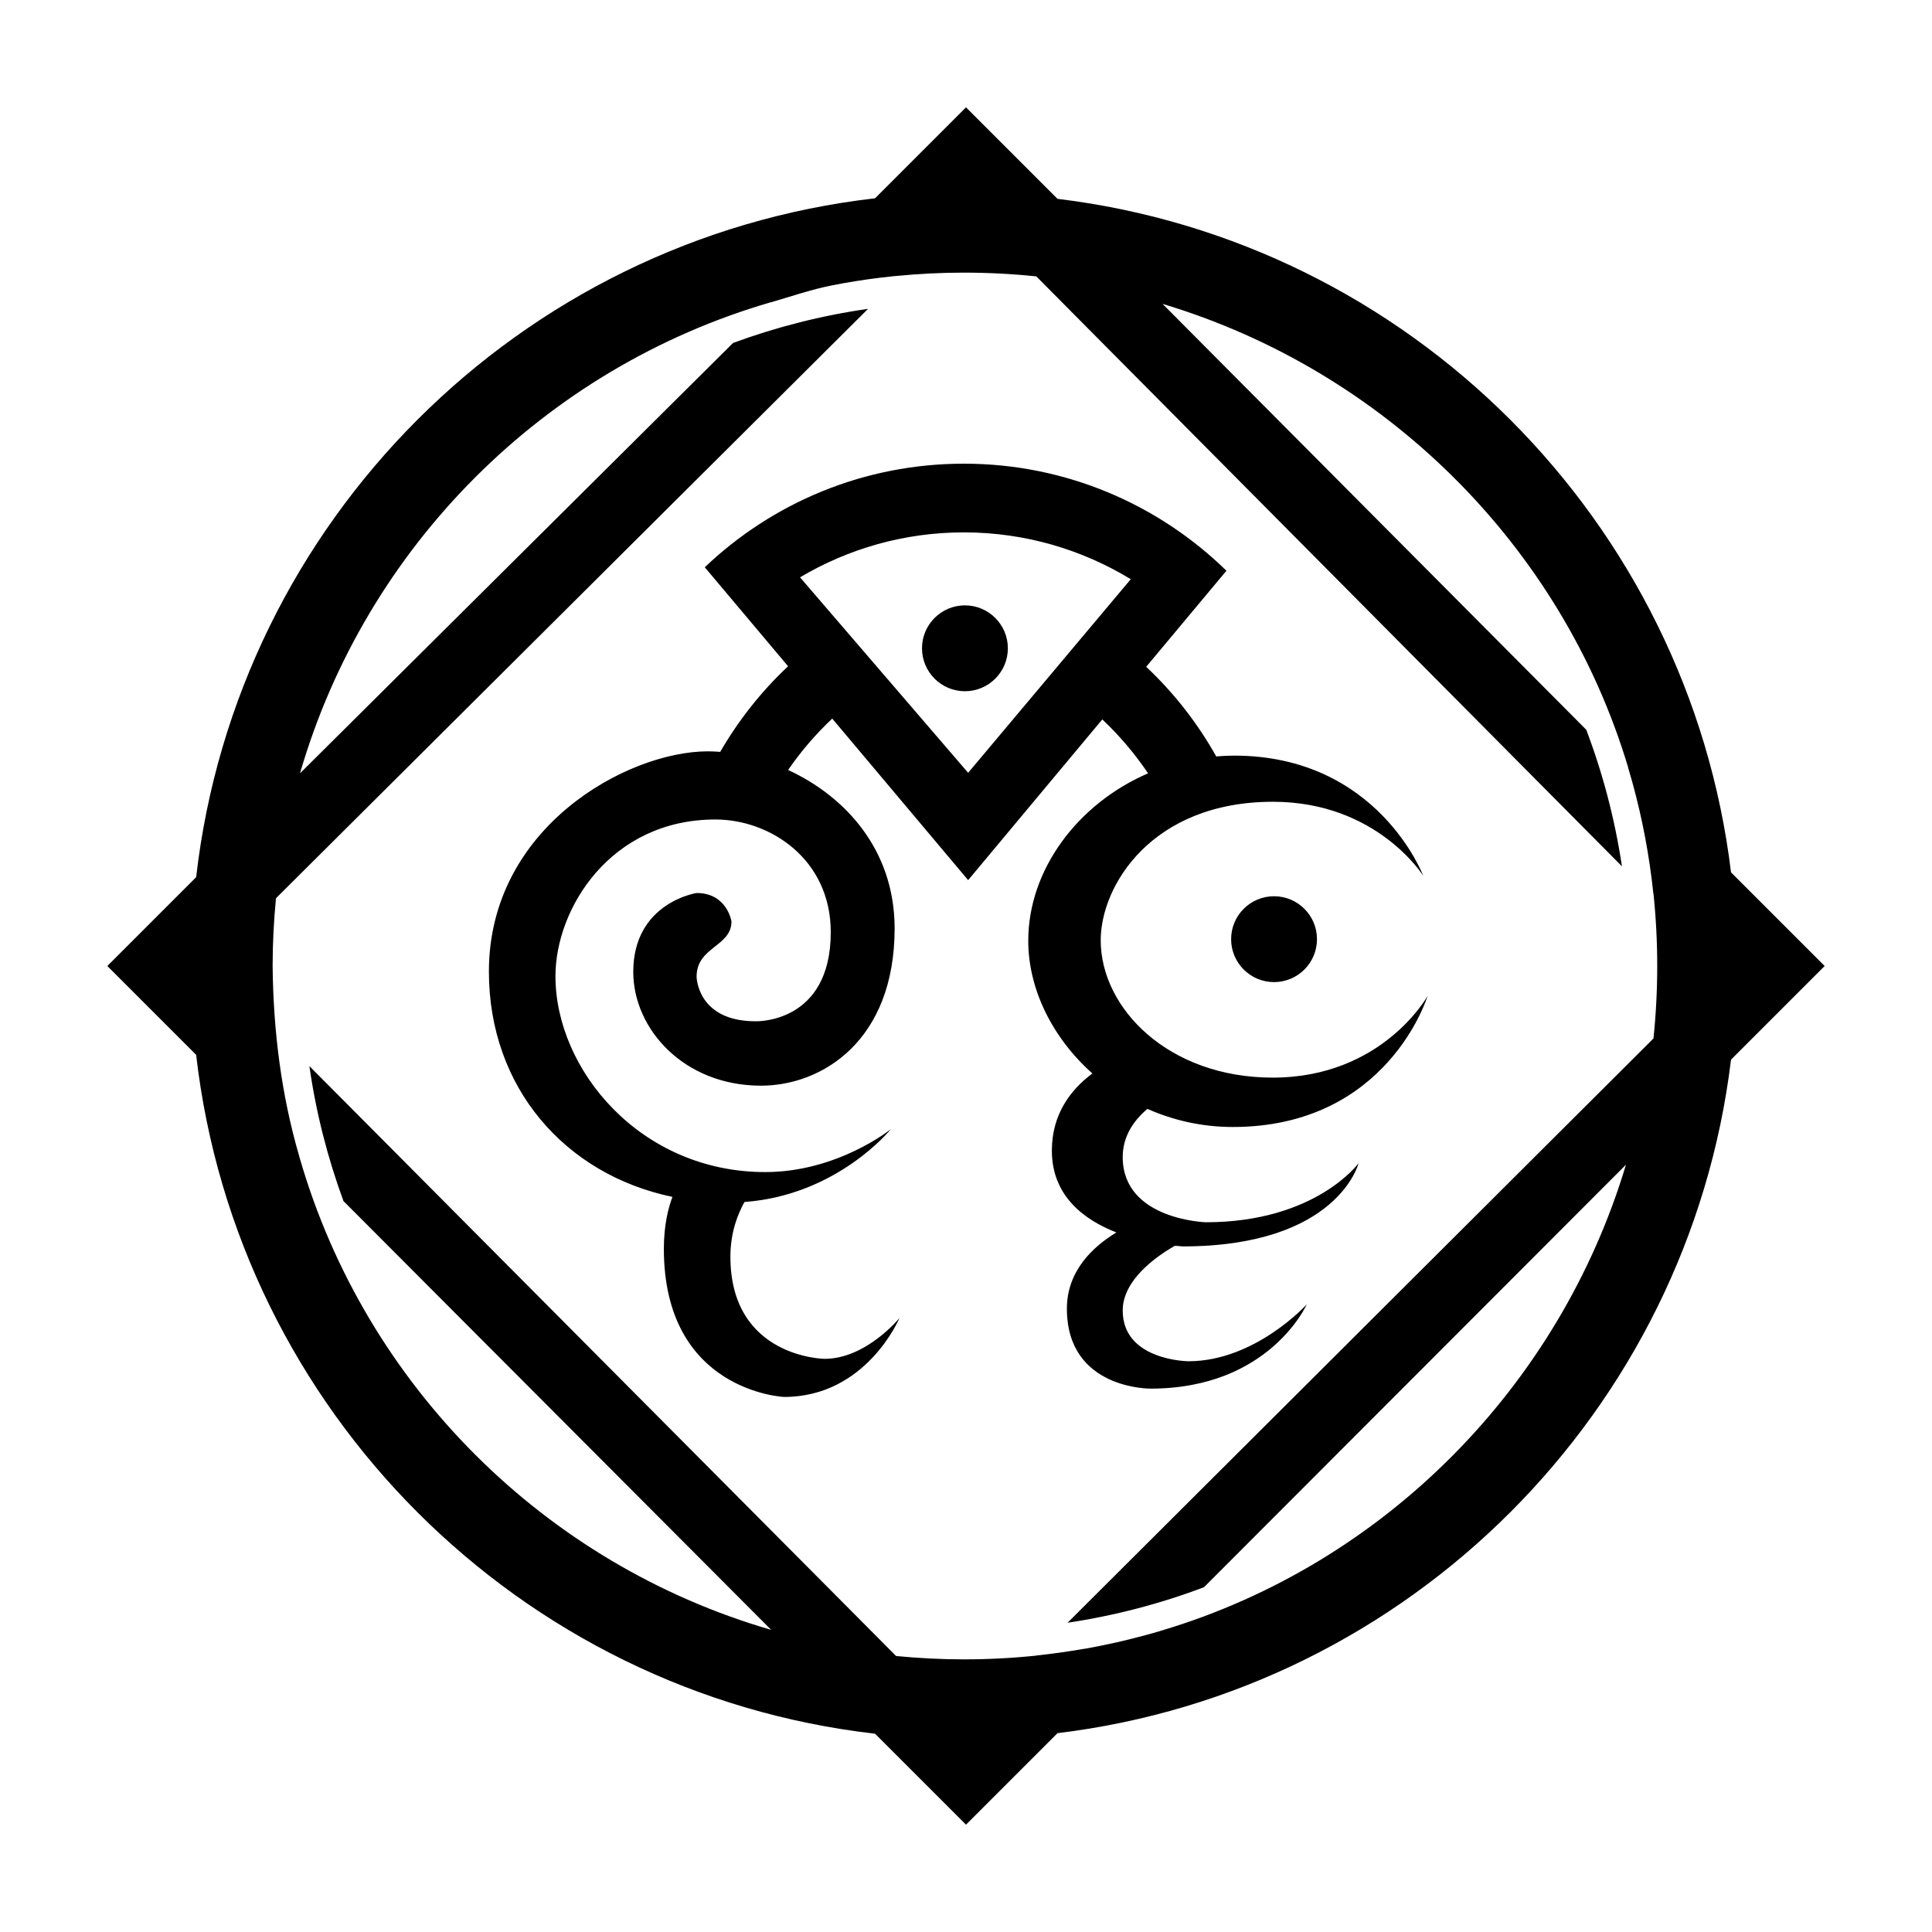 <?xml version="1.0" encoding="UTF-8" standalone="no"?>
<!-- Created with Inkscape (http://www.inkscape.org/) -->

<svg
   xmlns:svg="http://www.w3.org/2000/svg"
   xmlns="http://www.w3.org/2000/svg"
   version="1.0"
   width="450"
   height="450"
   id="svg2">
  <defs
     id="defs5" />
  <path
     d="M 225,25 203.812,46.188 C 120.975,55.681 55.181,121.475 45.688,204.312 L 25,225 45.688,245.688 c 9.494,82.837 75.288,148.631 158.125,158.125 L 225,425 246.312,403.688 c 81.93,-9.914 146.961,-74.945 156.875,-156.875 L 425,225 403.188,203.188 C 393.273,121.258 328.242,56.227 246.312,46.312 L 225,25 z m -0.5,38.5 c 5.694,0 11.333,0.297 16.875,0.875 l 136.406,137.406 c -1.654,-11.033 -4.465,-21.664 -8.312,-31.812 l -98.688,-99.188 c 51.681,15.5 92.938,56.256 108.438,107.938 l -0.031,-0.031 c 0.355,1.183 0.702,2.368 1.031,3.562 2.302,8.361 3.95,17 4.875,25.844 l 0.031,0.031 c 0.578,5.542 0.875,11.181 0.875,16.875 0,5.694 -0.297,11.333 -0.875,16.875 L 248.656,377.969 c 11.014,-1.655 21.649,-4.443 31.781,-8.281 l 98.281,-98.406 c -15.5,51.681 -56.256,92.938 -107.938,108.438 -0.737,0.221 -1.478,0.446 -2.219,0.656 -0.447,0.127 -0.895,0.252 -1.344,0.375 -0.073,0.02 -0.146,0.043 -0.219,0.062 -1.121,0.306 -2.245,0.593 -3.375,0.875 -3.5,0.874 -7.039,1.641 -10.625,2.281 -0.115,0.021 -0.229,0.042 -0.344,0.062 -0.092,0.016 -0.189,0.015 -0.281,0.031 -3.613,0.63 -7.276,1.146 -10.969,1.531 l -0.031,0.031 c -5.542,0.578 -11.181,0.875 -16.875,0.875 -5.321,0 -10.592,-0.276 -15.781,-0.781 L 72.062,248.312 C 73.612,259.195 76.315,269.714 80,279.75 l 99.625,99.875 C 126.8,364.307 85.149,322.674 69.844,269.844 69.79,269.657 69.741,269.468 69.688,269.281 65.481,254.849 63.654,239.981 63.5,225 c 0,-5.321 0.276,-10.592 0.781,-15.781 L 202.188,71.938 C 191.301,73.486 180.79,76.191 170.75,79.875 L 69.875,180.125 c 15.314,-52.812 56.938,-94.436 109.75,-109.75 l -0.031,0.031 c 4.693,-1.363 9.487,-3.025 14.344,-3.969 3.643,-0.708 7.305,-1.296 11.031,-1.75 1.015,-0.124 2.042,-0.24 3.062,-0.344 0.227,-0.023 0.46,-0.04 0.688,-0.062 C 213.908,63.776 219.179,63.5 224.5,63.5 z m 0,44.5 c -23.379,0 -44.642,9.169 -60.344,24.125 l 19.406,23.062 c -6.31,5.909 -11.592,12.657 -15.812,19.938 -0.974,-0.075 -1.933,-0.125 -2.875,-0.125 -18.622,0 -51,17.56 -51,51.312 0,26.897 17.607,47.213 42.75,52.469 -0.973,2.579 -2,6.579 -2,12.094 0,33.291 28,34.5 28,34.5 19.182,0 26.875,-18.375 26.875,-18.375 0,0 -7.757,9.5 -17.438,9.5 0,0 -21.938,-0.23 -21.938,-23.812 0,-5.695 1.768,-10.027 3.281,-12.719 C 195.135,278.364 207.5,263 207.5,263 c 0,0 -12.371,10 -29.25,10 -29.125,0 -48.875,-23.869 -48.875,-45.625 0,-15.804 12.873,-36.5 37.25,-36.5 12.76,0 26.875,9.242 26.875,26.25 0,21.375 -17.5,20.75 -17.5,20.75 -13.639,0 -13.75,-10.375 -13.75,-10.375 0,-7.004 8.125,-6.997 8.125,-12.875 0,0 -0.999,-6.625 -8.125,-6.625 0,0 -14.75,2.219 -14.75,18.375 0,13.247 11.739,26.5 29.75,26.5 14.251,0 31.125,-10.492 31.125,-36.625 0,-18.424 -11.63,-30.829 -24.812,-36.906 2.968,-4.294 6.392,-8.316 10.281,-11.969 L 225.5,205 256.75,167.562 c 4.051,3.831 7.612,8.039 10.656,12.562 -16.496,7.122 -27.906,22.549 -27.906,39 0,11.323 5.674,22.657 14.938,30.906 C 249.466,253.726 245,259.424 245,268 c 0,10.543 7.483,16.122 15.031,19.062 -5.308,3.208 -11.531,8.85 -11.531,17.75 0,18.882 19.5,18.625 19.5,18.625 27.675,0 36.375,-19.625 36.375,-19.625 0,0 -12.01,13.25 -27.562,13.25 0,0 -15.312,-0.111 -15.312,-11.812 0,-7.135 7.81,-12.607 12.156,-15.094 1.089,0.102 1.781,0.156 1.781,0.156 36.174,0 41,-19.375 41,-19.375 0,0 -10.011,13.75 -35.562,13.75 0,0 -19.375,-0.554 -19.375,-15.188 0,-4.848 2.582,-8.528 5.75,-11.219 6.003,2.658 12.721,4.219 19.875,4.219 36.174,0 45.375,-30.5 45.375,-30.5 0,0 -10.511,19 -36.062,19 -24.269,0 -40.062,-16.122 -40.062,-32 0,-12.626 11.834,-32.25 40.125,-32.25 24.253,0 35,17.25 35,17.25 10e-6,0 -10.542,-28 -44.062,-28 -1.405,0 -2.783,0.075 -4.156,0.188 -4.29,-7.649 -9.747,-14.701 -16.312,-20.875 l 18.688,-22.375 C 269.878,117.511 248.292,108 224.5,108 z m 0,16 c 14.239,0 27.537,4.001 38.875,10.906 L 225.5,180 186.344,134.469 C 197.524,127.84 210.567,124 224.5,124 z m 0.25,17 c -5.52,0 -10,4.48 -10,10 0,5.52 4.48,10 10,10 5.52,0 10,-4.48 10,-10 0,-5.52 -4.48,-10 -10,-10 z m 72,67.75 c -5.52,0 -10,4.48 -10,10 0,5.52 4.48,10 10,10 5.52,0 10,-4.48 10,-10 0,-5.52 -4.48,-10 -10,-10 z"
     id="rect2384"
     style="fill:#000000;fill-opacity:1;stroke:none" />
</svg>

